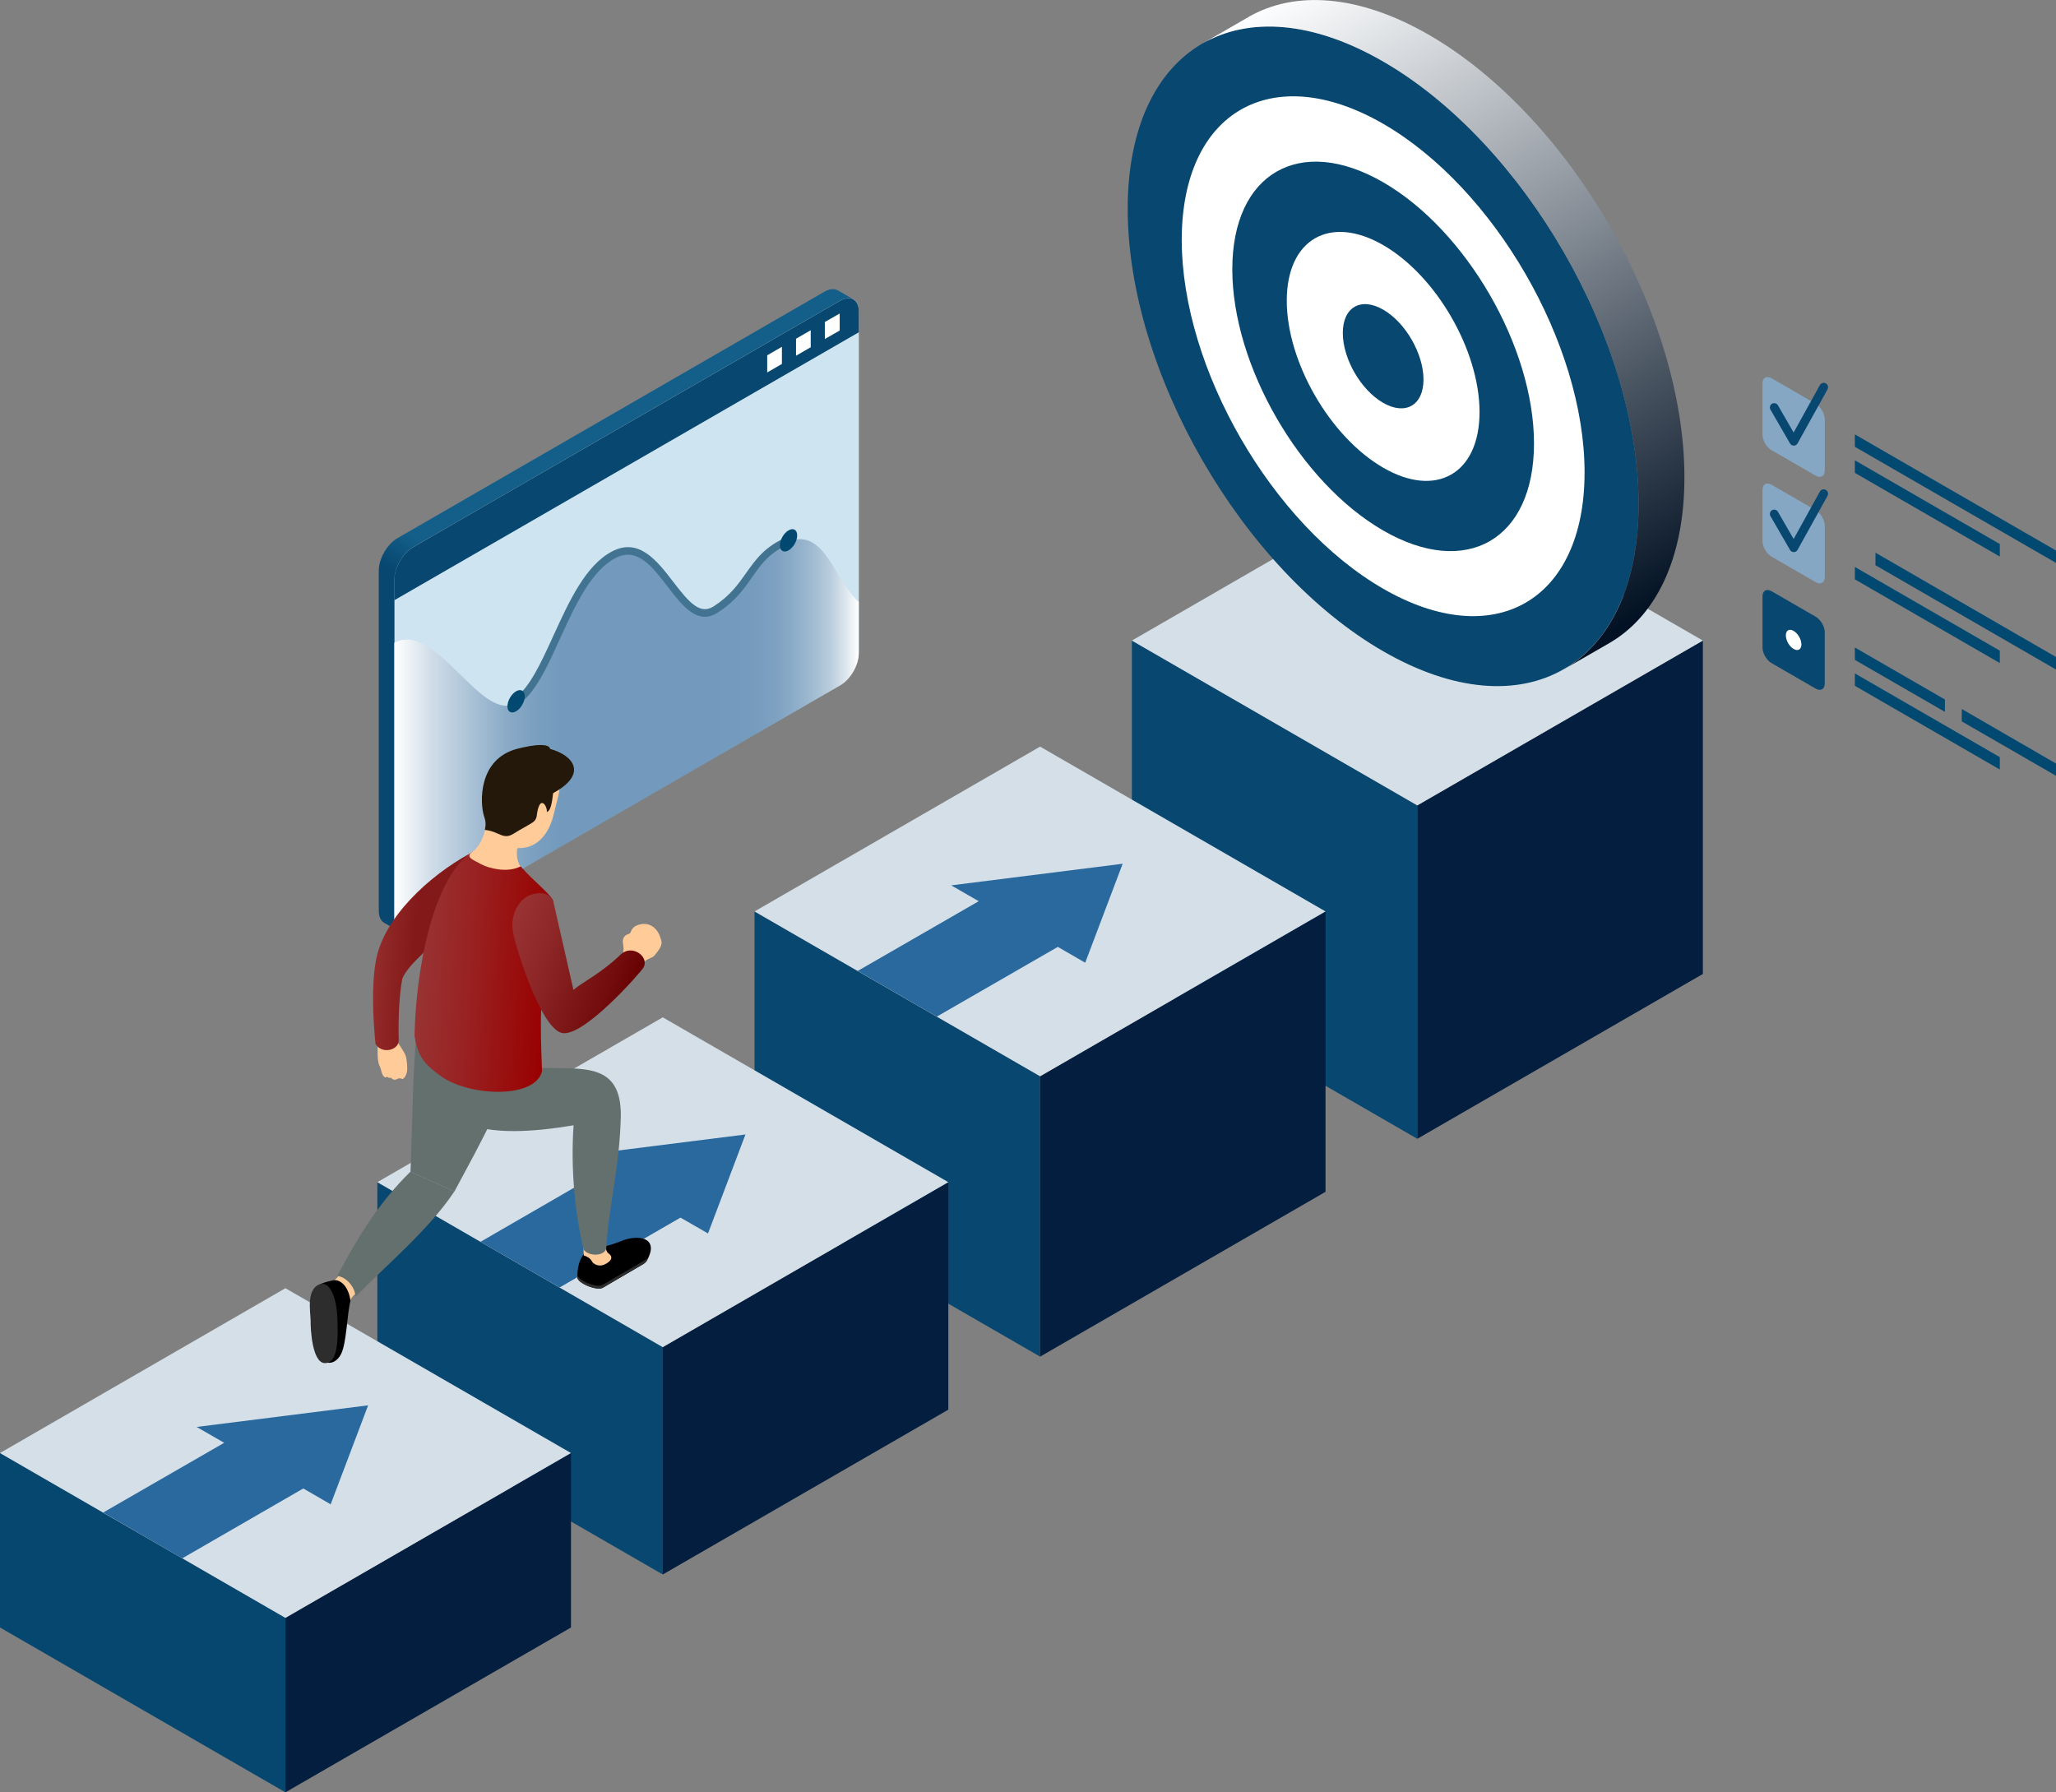 <svg xmlns="http://www.w3.org/2000/svg" xmlns:xlink="http://www.w3.org/1999/xlink" id="Layer_1" x="0px" y="0px" viewBox="0 0 1427 1244" style="enable-background:new 0 0 1427 1244;" xml:space="preserve"><rect x="0" y="0" width="1427" height="1244" fill="#808080" stroke="none"/><style type="text/css">	.st0{fill:#86A7C4;}	.st1{fill:#074770;}	.st2{fill:#024971;}	.st3{fill:#FFFFFF;}	.st4{fill:#031E3E;}	.st5{fill:#D4DFE8;}	.st6{fill:#064770;}	.st7{fill:#2A699E;}	.st8{fill:url(#SVGID_1_);}	.st9{fill:#CFE4F1;}	.st10{fill:url(#SVGID_00000018957799882684798960000002154943418435301264_);}	.st11{fill:url(#SVGID_00000044180216723437737820000004082858114024809600_);}	.st12{fill:#427491;}	.st13{fill:#FFCC99;}	.st14{fill:url(#SVGID_00000021798467219361103120000004377107776714267785_);}	.st15{fill:#2D2D2D;}	.st16{fill:#64706E;}	.st17{fill:url(#SVGID_00000142156493307001585410000012978484163023466630_);}	.st18{fill:url(#SVGID_00000150801068488990407080000006486065331847260077_);}	.st19{fill:#231809;}	.st20{fill:url(#SVGID_00000013180757456189026000000016032891387722414781_);}</style><path class="st0" d="M1266.5,326.6c0,3.9-2.8,5.5-6.2,3.6l-30.8-17.8c-3.4-2-6.2-6.8-6.2-10.7v-35.6c0-3.9,2.8-5.5,6.2-3.6 l30.8,17.8c3.4,2,6.2,6.8,6.2,10.7V326.6z"></path><path class="st1" d="M1267.2,266.1c-1.4-0.8-3.3-0.3-4.1,1.2l-18.2,32.9l-10.9-18.9c-0.8-1.4-2.7-1.9-4.1-1.1s-1.9,2.7-1.1,4.1 l13.6,23.5c0.5,0.9,1.5,1.5,2.6,1.5c1.1,0,2.1-0.6,2.6-1.5l20.8-37.5C1269.2,268.7,1268.7,266.9,1267.2,266.1L1267.2,266.1z"></path><polygon class="st2" points="1427,390.7 1287.4,310.1 1287.4,301.5 1427,382.1 "></polygon><polygon class="st2" points="1388,386.3 1287.4,328.2 1287.4,319.5 1388,377.6 "></polygon><path class="st0" d="M1266.5,400.5c0,3.9-2.8,5.5-6.2,3.6l-30.8-17.8c-3.4-2-6.2-6.8-6.2-10.7V340c0-3.9,2.8-5.5,6.2-3.6l30.8,17.8 c3.4,2,6.2,6.8,6.2,10.7V400.5L1266.5,400.5z"></path><path class="st1" d="M1267.2,340c-1.4-0.8-3.3-0.3-4.1,1.2l-18.2,32.9l-10.9-18.9c-0.8-1.4-2.7-1.9-4.1-1.1s-1.9,2.7-1.1,4.1 l13.6,23.5c0.5,0.9,1.5,1.5,2.6,1.5c1.1,0,2.1-0.6,2.6-1.5l20.8-37.5C1269.2,342.7,1268.7,340.8,1267.2,340L1267.2,340z"></path><polygon class="st2" points="1427,464.7 1301.7,392.3 1301.7,383.6 1427,456 "></polygon><polygon class="st2" points="1388,460.2 1287.4,402.1 1287.4,393.5 1388,451.6 "></polygon><polygon class="st2" points="1388,534.1 1287.4,476 1287.4,467.4 1388,525.5 "></polygon><path class="st2" d="M1287.4,458l62.5,36.1v-8.6l-62.5-36.1V458z M1361.6,492.1v8.6l0,0l65.5,37.8V530L1361.6,492.1L1361.6,492.1z"></path><path class="st1" d="M1266.5,474.4c0,3.9-2.8,5.5-6.2,3.6l-30.8-17.8c-3.4-2-6.2-6.8-6.2-10.7v-35.6c0-3.9,2.8-5.5,6.2-3.6 l30.8,17.8c3.4,2,6.2,6.8,6.2,10.7V474.4z"></path><path class="st3" d="M1239.5,441c0-3.5,2.4-4.9,5.4-3.1c3,1.7,5.4,6,5.4,9.4s-2.4,4.9-5.4,3.1C1241.9,448.7,1239.5,444.5,1239.5,441 z"></path><polygon class="st1" points="785.6,444.6 983.7,559 983.7,790.4 785.6,676 "></polygon><polygon class="st4" points="1181.9,444.6 983.7,559 983.7,790.4 1181.9,676 "></polygon><polygon class="st5" points="983.7,330.2 785.6,444.6 983.7,559 1181.9,444.6 "></polygon><polygon class="st1" points="523.7,632.6 721.9,747 721.9,941.6 523.7,827.2 "></polygon><polygon class="st4" points="920,632.6 721.9,747 721.9,941.6 920,827.2 "></polygon><polygon class="st5" points="721.9,518.2 523.7,632.6 721.9,747 920,632.6 "></polygon><polygon class="st1" points="261.9,820.5 460,935 460,1092.8 261.9,978.4 "></polygon><polygon class="st4" points="658.2,820.5 460,935 460,1092.8 658.2,978.4 "></polygon><polygon class="st5" points="460,706.1 261.9,820.5 460,935 658.2,820.5 "></polygon><polygon class="st6" points="0,1008.5 198.1,1122.9 198.1,1244 0,1129.6 "></polygon><polygon class="st4" points="396.3,1008.5 198.1,1122.9 198.1,1244 396.3,1129.6 "></polygon><polygon class="st5" points="198.1,894.1 0,1008.5 198.1,1122.9 396.3,1008.5 "></polygon><polygon class="st7" points="255.5,975.4 136.5,990.4 155.6,1001.4 71.6,1049.8 126.5,1081.6 210.5,1033.1 229.5,1044.1 "></polygon><polygon class="st7" points="517.4,787.4 398.4,802.4 417.4,813.4 333.5,861.9 388.4,893.6 472.3,845.1 491.4,856.1 "></polygon><polygon class="st7" points="779.2,599.5 660.2,614.5 679.3,625.5 595.3,673.9 650.2,705.6 734.2,657.2 753.2,668.2 "></polygon><path class="st1" d="M782.7,144.9C782.7,31.9,862.1-14,960,42.6c97.9,56.5,177.3,194,177.3,307.1S1057.9,508.5,960,452 C862.1,395.5,782.7,258,782.7,144.9L782.7,144.9z"></path><linearGradient id="SVGID_1_" gradientUnits="userSpaceOnUse" x1="-81.605" y1="1086.983" x2="169.129" y2="652.696" gradientTransform="matrix(1 0 0 -1 994.68 1071.84)">	<stop offset="0" style="stop-color:#FDFEFF"></stop>	<stop offset="0.99" style="stop-color:#021123"></stop></linearGradient><path class="st8" d="M1169.1,331.3c0-113.1-79.4-250.5-177.3-307.1C942.9-4,898.6-6.7,866.5,11.8h0l-0.1,0.1l-31.7,18.3 c32.1-18.5,76.4-15.8,125.3,12.5c97.9,56.5,177.3,194,177.3,307.1c0,56.5-19.8,96.1-51.8,114.7l31.4-18.1l0,0 C1149.1,427.8,1169.1,388,1169.1,331.3L1169.1,331.3z M1085.1,464.6l0.1-0.1C1085.2,464.5,1085.1,464.6,1085.1,464.6L1085.1,464.6z"></path><path class="st3" d="M820.2,166.6c0-89.1,62.6-125.2,139.8-80.7c77.2,44.6,139.8,152.9,139.8,242c0,89.1-62.6,125.2-139.8,80.7 S820.3,255.7,820.2,166.6L820.2,166.6z"></path><path class="st1" d="M855.3,186.9c0-66.7,46.9-93.8,104.7-60.4s104.7,114.5,104.7,181.3c0,66.8-46.9,93.8-104.7,60.4 C902.2,334.8,855.3,253.6,855.3,186.9L855.3,186.9z"></path><path class="st3" d="M893.1,208.7c0-42.7,30-59.9,66.9-38.6c36.9,21.3,66.9,73.2,66.9,115.9c0,42.7-30,60-66.9,38.6 S893.1,251.3,893.1,208.7L893.1,208.7z"></path><path class="st1" d="M932,231.1c0-17.9,12.5-25.1,28-16.2c15.5,8.9,28,30.6,28,48.5s-12.5,25.1-28,16.2 C944.5,270.7,932,249,932,231.1L932,231.1z"></path><path class="st9" d="M273.7,638.5c0,8.2,5.9,11.6,13,7.5l296.4-171.1c7.1-4.1,13-14.2,13-22.5V216.1c0-8.2-5.8-11.6-13-7.5 L286.7,379.8c-7.1,4.1-13,14.2-13,22.5L273.7,638.5L273.7,638.5z"></path><path class="st1" d="M286.7,379.8l296.4-171.1c7.1-4.1,13-0.8,13,7.5v14.4L273.7,416.6v-14.4C273.7,394,279.6,383.9,286.7,379.8z"></path><polygon class="st3" points="582.8,217.6 572.5,223.5 572.5,235.3 582.8,229.4 "></polygon><polygon class="st3" points="562.7,229.2 552.5,235.1 552.5,246.9 562.7,241 "></polygon><polygon class="st3" points="542.7,240.7 532.5,246.6 532.5,258.5 542.7,252.6 "></polygon><linearGradient id="SVGID_00000063630574120768868570000016370768674296347540_" gradientUnits="userSpaceOnUse" x1="432.99" y1="1082.765" x2="701.845" y2="617.107" gradientTransform="matrix(-1 0 0 -1 941.17 1241.89)">	<stop offset="0.55" style="stop-color:#135F8A"></stop>	<stop offset="0.6" style="stop-color:#074770"></stop></linearGradient><path style="fill:url(#SVGID_00000063630574120768868570000016370768674296347540_);" d="M275.9,373.5l296.4-171.1 c3.5-2,6.8-2.2,9.1-0.9l0,0l0,0c0,0,0,0,0.1,0l10.7,6.2l0,0c-2.3-1.3-5.6-1.1-9.1,0.9L286.7,379.7c-7.1,4.1-13,14.2-13,22.5v236.2 c0,4,1.4,6.8,3.5,8.2l-10-5.8l0,0c-2.6-1.2-4.3-4.2-4.3-8.6V396C262.9,387.8,268.7,377.6,275.9,373.5L275.9,373.5z"></path><linearGradient id="SVGID_00000121997978848253133940000013691737894675524531_" gradientUnits="userSpaceOnUse" x1="273.73" y1="730.52" x2="596.15" y2="730.52" gradientTransform="matrix(1 0 0 -1 0 1241.89)">	<stop offset="0" style="stop-color:#FFFFFF"></stop>	<stop offset="8.000000e-02" style="stop-color:#D0DDE8"></stop>	<stop offset="0.17" style="stop-color:#A8C0D5"></stop>	<stop offset="0.24" style="stop-color:#8AABC7"></stop>	<stop offset="0.31" style="stop-color:#799EBF"></stop>	<stop offset="0.36" style="stop-color:#739ABC"></stop>	<stop offset="0.68" style="stop-color:#739ABC"></stop>	<stop offset="0.77" style="stop-color:#759BBD"></stop>	<stop offset="0.82" style="stop-color:#7EA1C1"></stop>	<stop offset="0.86" style="stop-color:#8CACC8"></stop>	<stop offset="0.9" style="stop-color:#A0BBD1"></stop>	<stop offset="0.94" style="stop-color:#BBCEDE"></stop>	<stop offset="0.97" style="stop-color:#DBE5ED"></stop>	<stop offset="1" style="stop-color:#FFFFFF"></stop></linearGradient><path style="fill:url(#SVGID_00000121997978848253133940000013691737894675524531_);" d="M583.2,475.7L286.7,646.9 c-7.1,4.1-13,0.8-13-7.5V446.2c28.9-15.9,60.7,56.6,84.5,41.5c23.9-15.1,35.2-84.6,67.5-101.7c32.3-17.1,45.6,54.1,70.9,37.9 c25.3-16.2,23.3-36.7,50.6-47.9c25.2-10.4,32.2,27.6,48.8,41.7v35.7C596.2,461.5,590.3,471.6,583.2,475.7L583.2,475.7z"></path><path class="st12" d="M358.3,489.3c-0.8,0-1.6-0.4-2.1-1.2c-0.7-1.2-0.4-2.7,0.8-3.5c10.2-6.5,18.4-24.3,27-43.2 c11-24,22.3-48.9,40.7-58.6c18.8-10,31.5,6.6,42.7,21.2c11.1,14.5,18.6,22.9,28,16.8c11.2-7.2,16.9-15.2,22.4-23 c6.8-9.6,13.2-18.7,28.6-25.1c1.3-0.5,2.7,0.1,3.3,1.4s-0.1,2.7-1.4,3.3c-14.1,5.8-19.8,13.9-26.4,23.4 c-5.8,8.2-11.7,16.7-23.8,24.4c-14,9-24.5-4.7-34.7-18c-11-14.3-21.3-27.8-36.4-19.8c-16.9,9-27.9,33-38.5,56.3 c-8.9,19.6-17.4,38.1-28.9,45.3C359.2,489.1,358.7,489.3,358.3,489.3L358.3,489.3z"></path><path class="st2" d="M541.3,378.5c0-3.8,2.7-8.5,6-10.4s6-0.4,6,3.5s-2.7,8.5-6,10.4S541.3,382.3,541.3,378.5z"></path><path class="st2" d="M352.2,490.2c0-3.8,2.7-8.5,6-10.4s6-0.4,6,3.5s-2.7,8.5-6,10.4S352.2,494.1,352.2,490.2z"></path><path class="st13" d="M272.9,718.1c2.7,5.5,7.6,11.3,8.7,14.8c1,3.5,1.1,8.2,1,10c-0.1,1.8-1.8,6.9-4,5.8s-3.1,1.2-5.3,0.6 c-2.2-0.6-1.3-1.3-1.3-1.3c-1.2,0.3-2.8,0.2-3.1-0.7c-1,0.3-1.5,1.3-3-0.8c-1.2-1.7-1.4-4.7-2.3-6.4c-3-5.4-0.5-20.5-1.1-22 C261.8,716.5,271,714.3,272.9,718.1L272.9,718.1z"></path><linearGradient id="SVGID_00000067236954617871289180000004117608687958184358_" gradientUnits="userSpaceOnUse" x1="656.48" y1="572.337" x2="692.34" y2="572.837" gradientTransform="matrix(-0.998 -6.731877e-02 6.731877e-02 -0.998 903.788 1275.161)">	<stop offset="0" style="stop-color:#841919"></stop>	<stop offset="1" style="stop-color:#993333"></stop></linearGradient><path style="fill:url(#SVGID_00000067236954617871289180000004117608687958184358_);" d="M325.8,592.6 c-28.4,15.6-59.3,44.3-64.8,73.6c-3.3,17.6-2.1,41.2-0.4,58.3c4.6,7.8,16.9,4.1,16.1-2.9c-0.3-13,0.2-30.2,2.5-42.3 c4.7-11.7,23.9-23.5,31.8-38.4C318,627.5,317.2,600.9,325.8,592.6L325.8,592.6z"></path><path class="st13" d="M235.6,884.6c10.3,5,11.1,13.4,11.1,13.4s-2.9,1.8-4.3,6.5c-1.1,3.6-1.6,5.8-5.9,4.2c-5.8-2.2-6.9-6.6-6.7-9.5 c0.7-1.6,1.2-3.6,0.9-5.5c-0.3-2-0.1-4-0.1-4S234.1,887.4,235.6,884.6L235.6,884.6z"></path><path d="M231.3,888.6c3.4-0.7,10.1,2,12,14.2c-2.6,9.4-2.6,30-6.9,37.6c-3.7,6.5-11.1,8.5-16.6-1.1s-3.2-39.4-2-43.3 C219.1,892.1,222.9,890.4,231.3,888.6L231.3,888.6z"></path><path class="st15" d="M222.5,891.2c5.5-1.6,11.1,7.1,11.7,24.4c0.4,12.3,0.9,30.5-8.7,30.5c-9-0.1-10-24.6-9.9-29.2 C215.6,911,212.1,894.2,222.5,891.2L222.5,891.2z"></path><path class="st16" d="M234.1,885.6c6.8,0.8,12.6,8.5,12.6,14.5c21-21.7,50.9-46.4,68.7-73.2l-30.5-13.7 C261.7,835.9,246.8,861.5,234.1,885.6L234.1,885.6z"></path><path class="st16" d="M289.9,707.8c-3.6,33.9-3.6,71.8-5,105.5l30.5,13.7c19.1-35.8,37.8-67.9,45.5-105 C348.5,720.8,302.4,709.1,289.9,707.8L289.9,707.8z"></path><path d="M400.7,886.4c0-20,12.7-20.5,12.7-20.5s6.9,0,18-4.6c11-4.6,26.5-2.8,17.8,13.2c-0.1,0.2-0.2,0.4-0.3,0.6 c-0.5,0.8-1.4,1.7-2.8,2.5l-27.7,16.2C414.2,896.1,400.8,890.5,400.7,886.4L400.7,886.4z"></path><path class="st15" d="M400.7,884.6c0.2,4.1,13.5,9.6,17.6,7.2l27.7-16.2c0.9-0.5,2.5-1.6,3.9-2.8c-0.3,0.6-0.5,1.1-0.8,1.7 c-0.1,0.2-0.2,0.4-0.3,0.6c-0.5,0.8-1.4,1.7-2.8,2.5l-27.7,16.2c-3.9,2.2-16-2.5-17.5-6.5c-0.1-0.3-0.1-0.6-0.1-0.8 C400.7,885.7,400.7,885.2,400.7,884.6z"></path><path class="st13" d="M405.8,863.2c3.2,0,14.7,2.9,14.7,2.9s0.1,1.6,1,3c0.1,0.1,0.2,0.3,0.3,0.4c2.3,1.6,4.6,4.1-0.8,7.4 c-4.4,2.8-8,1-9.7-0.7c-0.7-1.3-1.7-2.7-3.1-3.5c-1.5-0.8-2.4-1.2-3-1.3c0-0.1,0-0.3,0-0.3S404.5,863.2,405.8,863.2L405.8,863.2z"></path><linearGradient id="SVGID_00000183935381801966366030000010106056584643410098_" gradientUnits="userSpaceOnUse" x1="289.231" y1="448.78" x2="430.952" y2="448.78" gradientTransform="matrix(1 0 0 -1 0 1241.89)">	<stop offset="0" style="stop-color:#64706E"></stop>	<stop offset="1" style="stop-color:#64706E"></stop></linearGradient><path style="fill:url(#SVGID_00000183935381801966366030000010106056584643410098_);" d="M376.5,741.2 c-12.4,1.8-74.8-27.5-87.2-25.6c-2.6,72.7,51.6,74.9,108.4,65.5l0.4-0.1c-2.1,30.6,1,61,6.9,86.2c3.1,4.8,14.3,5.1,15.8-0.7 c1.7-30.2,9.3-55.9,10.1-92C431.2,737.5,405,742,376.5,741.2L376.5,741.2z"></path><linearGradient id="SVGID_00000078039858849633837760000015801834190342663558_" gradientUnits="userSpaceOnUse" x1="1222.77" y1="563.537" x2="1313.888" y2="563.537" gradientTransform="matrix(-0.998 -6.731877e-02 6.731877e-02 -0.998 1563.798 1319.721)">	<stop offset="0" style="stop-color:#990000"></stop>	<stop offset="0.62" style="stop-color:#992222"></stop>	<stop offset="1" style="stop-color:#993333"></stop></linearGradient><path style="fill:url(#SVGID_00000078039858849633837760000015801834190342663558_);" d="M306.1,747c19.3,13.9,65.1,16,70.1-3.4 c-1.2-34.6-2.4-54.1,6.7-86.5c-0.8-18.3-2.1-21.2,1-31.6c-0.6-3.6-11-12-18.5-19.8c-8.1-8.4-13.4-16.3-17.8-17.5 c-36.1-9.9-58.2,61.2-59.9,130.8C289.9,732.6,293.8,738.2,306.1,747L306.1,747z"></path><path class="st13" d="M327.1,591.7c8.3-5.2,10.6-18,11.2-25.9c-0.6-4.3-0.5-9,0.6-13.7c3.8-17,17.8-29.3,30.9-25.5 c26.3,7.7,18.5,20.8,14.7,37.8c-3.5,15.8-13,25-25.4,24.2c-0.6,2.6-0.8,9.1,2.3,12.7c-9.3,4.8-22.1,1.3-27.1-1.3 C328.9,597,323.1,595.2,327.1,591.7L327.1,591.7z"></path><path class="st19" d="M381.8,519.8c-0.3-2.2-4.2-4.3-19-1c-0.1,0-3.6,0.8-3.8,0.9c-27.6,7.3-25.8,38.1-23.1,46.6 c1,3,1.6,5.4,0.6,9.7c10.2,1.1,12.6,7.3,20,2.6c5.3-3.4,13-7.1,14.5-8.9c1.5-1.8,1.5-3.2,1.7-4.8c2.2-14.3,7.5-4.6,6.8-1.3 c2.9-0.9,3.6-6.7,4.4-13.1l0,0C408.2,537.3,398.1,524.2,381.8,519.8L381.8,519.8z"></path><path class="st13" d="M431.2,664.4c3.6-6.2-0.2-9.9,1.6-13.4c1.7-3.3,4-2,4.8-3.8c0.8-1.8,1.6-4.6,7.1-5.7 c8.1-1.6,12.5,5.2,13.5,8.9c0.9,3.3,2.9,4.6-3.7,12.5c-2.7,3.2-6,1.3-10.2,8.3C443.4,669.6,431.2,664.4,431.2,664.4L431.2,664.4z"></path><linearGradient id="SVGID_00000023960367693563552210000011756119590040947866_" gradientUnits="userSpaceOnUse" x1="349.344" y1="586.32" x2="441.454" y2="551.69" gradientTransform="matrix(1 0 0 -1 0 1241.89)">	<stop offset="0" style="stop-color:#993333"></stop>	<stop offset="0.29" style="stop-color:#8E2828"></stop>	<stop offset="0.8" style="stop-color:#730D0D"></stop>	<stop offset="1" style="stop-color:#660000"></stop></linearGradient><path style="fill:url(#SVGID_00000023960367693563552210000011756119590040947866_);" d="M430.8,662.5 c-13.4,12.9-25.9,18.8-32.8,24.5c-1.5-6.9-12.4-54.1-14-61.5c-1.8-4.3-6.5-7.2-15.1-4.6s-15.6,14.4-12.5,27.6 c1.7,9.2,18.6,64.4,33.3,68.4c14.7,4,55.2-42.2,57-45.5C450.8,663.8,438.4,655.1,430.8,662.5L430.8,662.5z"></path></svg>